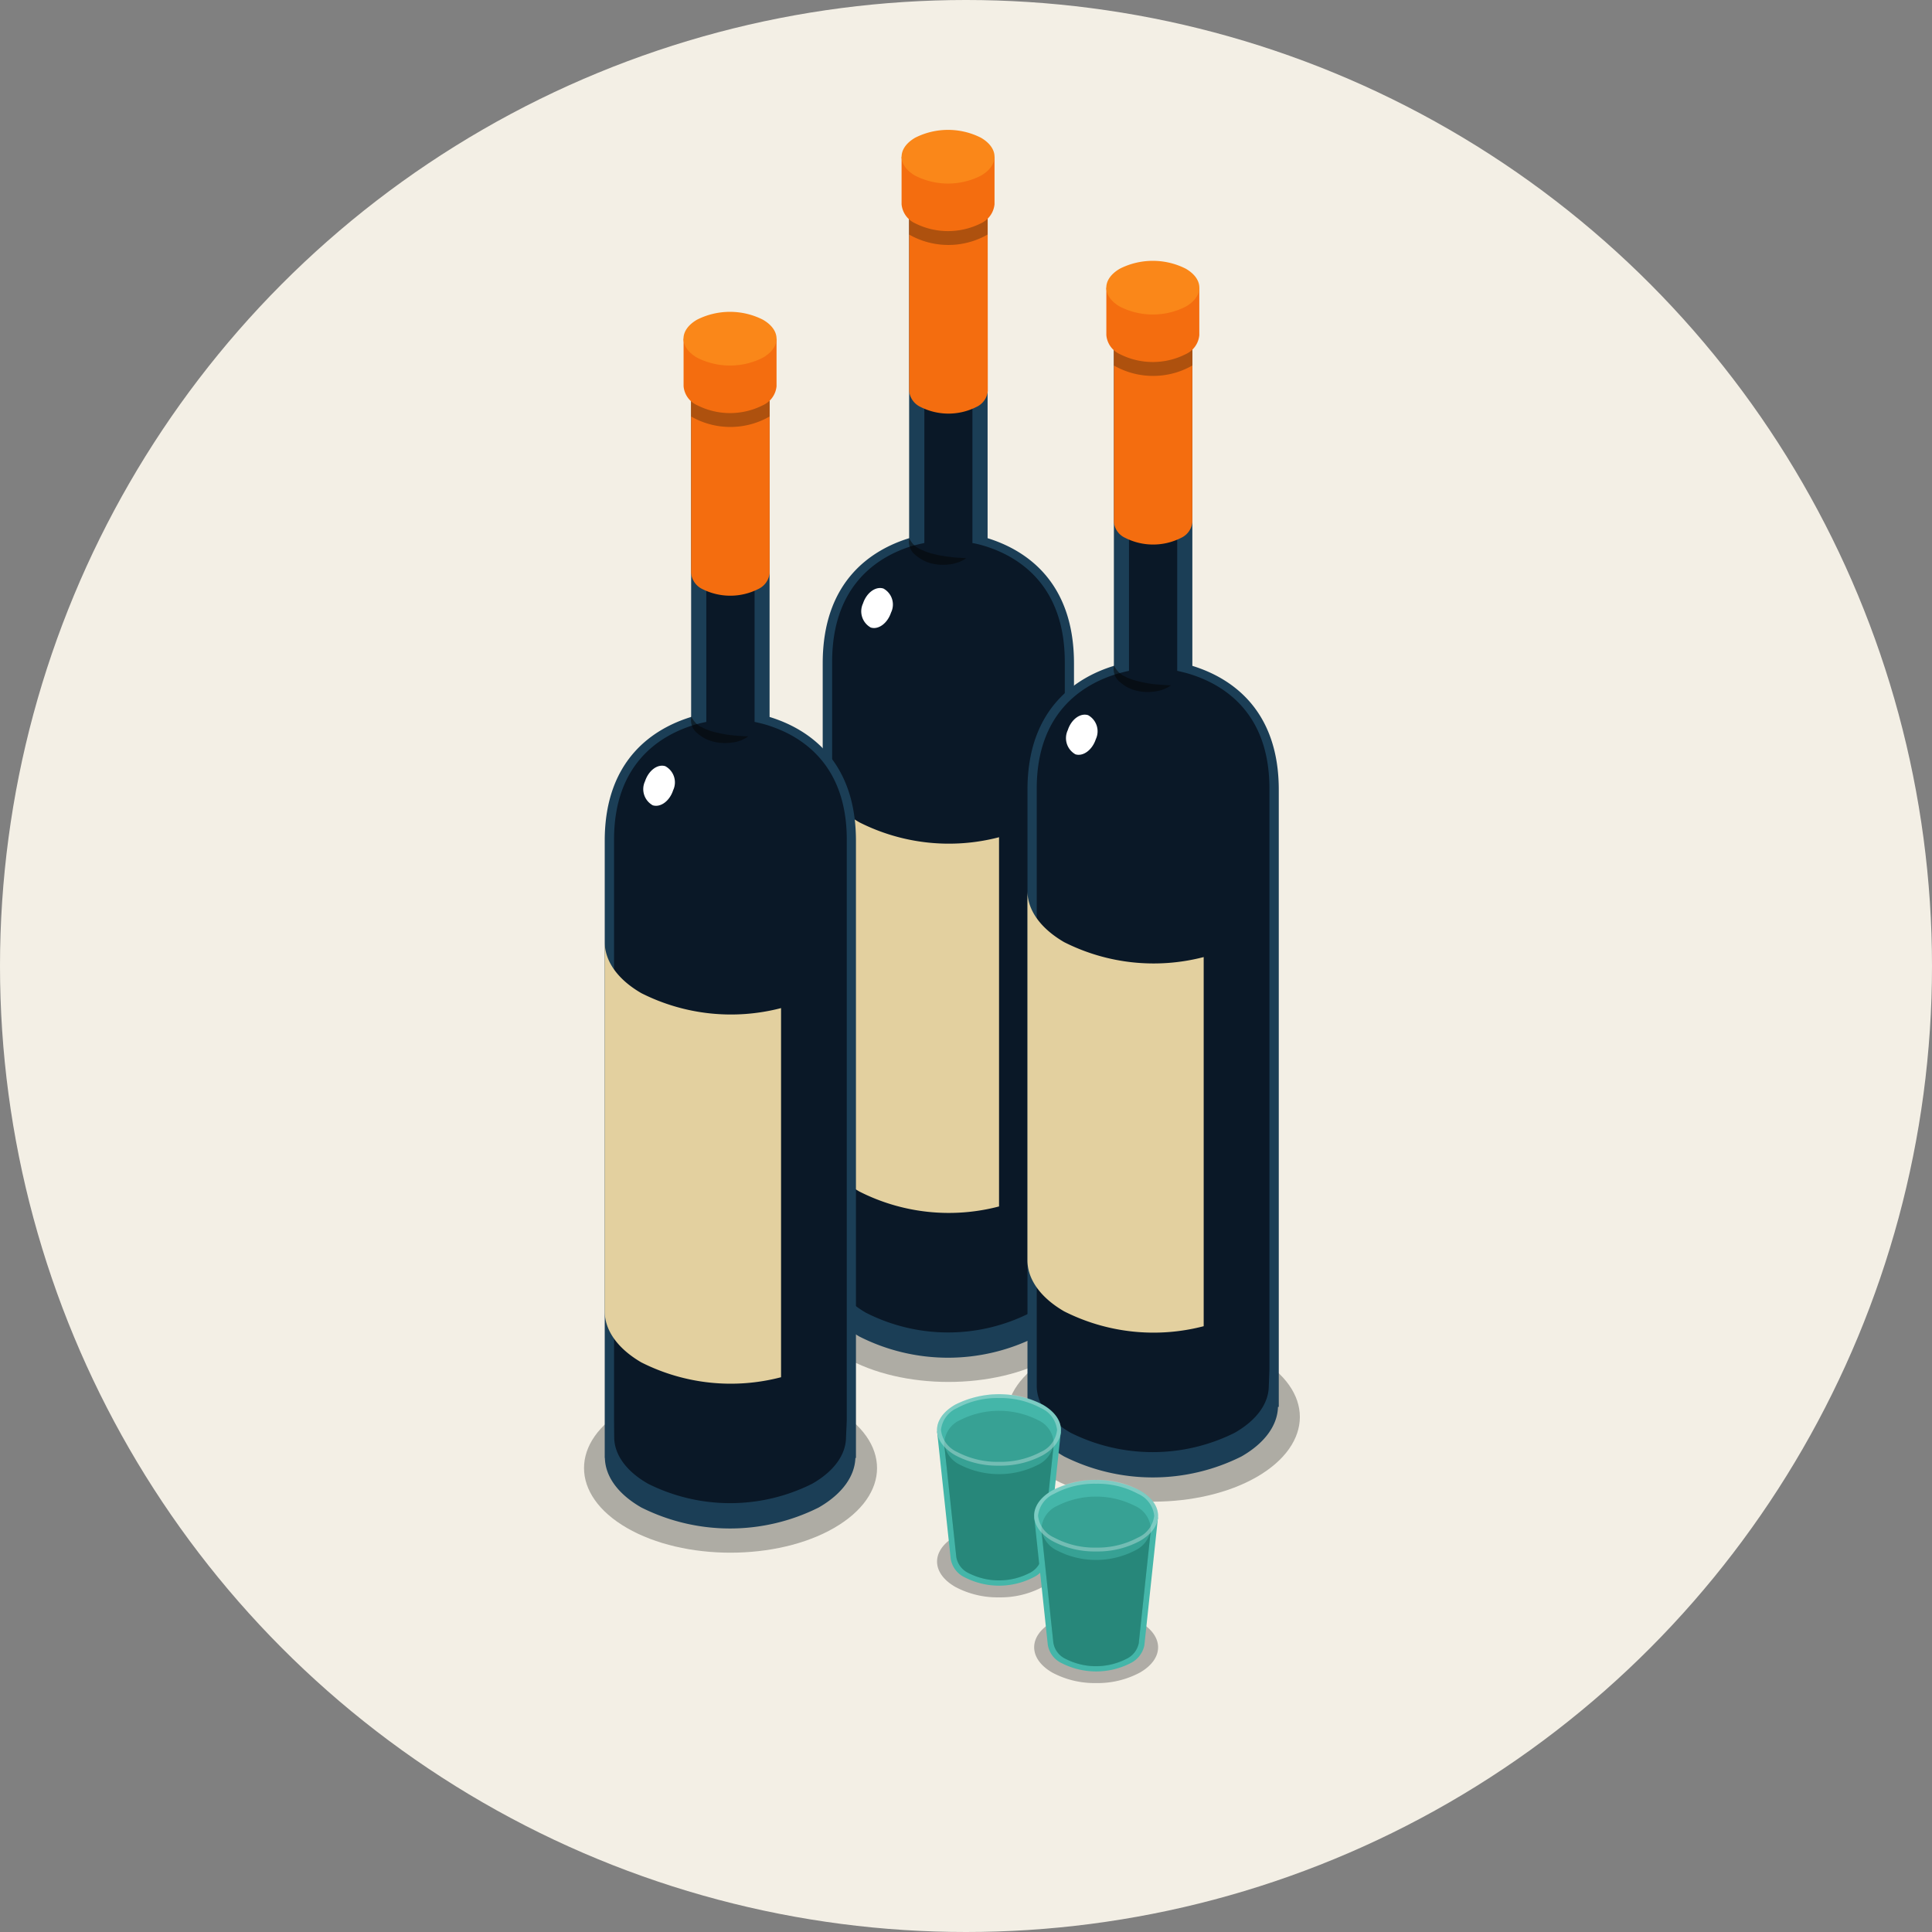 <svg xmlns="http://www.w3.org/2000/svg" width="150" height="150" viewBox="0 0 150 150">
  <rect x="0" y="0" width="150" height="150" fill="#808080" stroke="none"/>
  <g id="Group_3753" data-name="Group 3753" transform="translate(-14132.854 446.185)">
    <g id="Group_3741" data-name="Group 3741" transform="translate(14132.854 -446.185)">
      <g id="Group_3740" data-name="Group 3740">
        <ellipse id="Ellipse_94" data-name="Ellipse 94" cx="75" cy="75" rx="75" ry="75" fill="#f3efe5"/>
      </g>
    </g>
    <g id="Group_3752" data-name="Group 3752" transform="translate(14178.193 -436.102)">
      <g id="Group_3743" data-name="Group 3743" transform="translate(16.916)">
        <path id="Path_6866" data-name="Path 6866" d="M14214.953-340.818c-4.439,2.569-11.646,2.569-16.09,0s-4.448-6.726,0-9.293,11.65-2.563,16.09,0S14219.4-343.382,14214.953-340.818Z" transform="translate(-14195.527 436.102)" fill="#0d0e0d" opacity="0.3"/>
        <path id="Path_6867" data-name="Path 6867" d="M14209.949-404.4v-25.725h-6.092V-404.4c-2.861.885-6.71,3.275-6.71,9.71V-346.3h.015c.028,1.416.979,2.809,2.834,3.885a15.226,15.226,0,0,0,13.758,0c1.865-1.076,2.813-2.469,2.846-3.885h.056v-48.384C14216.655-401.124,14212.807-403.514,14209.949-404.4Z" transform="translate(-14195.527 436.102)" fill="#1b3e56"/>
        <path id="Path_6868" data-name="Path 6868" d="M14209.72-403.794a8.008,8.008,0,0,0-.95-.231v-21.229a.9.9,0,0,0-.543-.79,2.929,2.929,0,0,0-2.643,0,.943.943,0,0,0-.546.768h0v21.251c-.573.117-.959.231-.959.231-2.649.817-6.2,3.041-6.2,9v46.928c.034,1.308.9,2.61,2.634,3.606a14.061,14.061,0,0,0,12.742,0c1.733-1,2.6-2.3,2.626-3.606l.061-1.381V-394.8C14215.938-400.753,14212.372-402.977,14209.72-403.794Z" transform="translate(-14195.527 436.102)" fill="#0a1827"/>
        <path id="Path_6869" data-name="Path 6869" d="M14208.29-402.846a2.8,2.8,0,0,1-1.282.477,3.877,3.877,0,0,1-1.393-.063,3.08,3.08,0,0,1-1.259-.654,1.291,1.291,0,0,1-.483-1.313,1.621,1.621,0,0,0,.811.834,4.848,4.848,0,0,0,1.114.4,8.318,8.318,0,0,0,1.2.214C14207.414-402.889,14207.828-402.88,14208.29-402.846Z" transform="translate(-14195.527 436.102)" fill="#040505" opacity="0.5"/>
        <path id="Path_6870" data-name="Path 6870" d="M14209.957-429.87h-6.1v14.043h0a1.545,1.545,0,0,0,.9,1.245,4.809,4.809,0,0,0,4.308,0,1.528,1.528,0,0,0,.9-1.245h0Z" transform="translate(-14195.527 436.102)" fill="#f46d0f"/>
        <path id="Path_6871" data-name="Path 6871" d="M14209.949-430.124h-6.092v2.15a6.148,6.148,0,0,0,6.092,0Z" transform="translate(-14195.527 436.102)" fill="#0d0e0d" opacity="0.3"/>
        <g id="Group_3742" data-name="Group 3742" transform="translate(7.743)">
          <path id="Path_6872" data-name="Path 6872" d="M14210.488-434.021h-7.217v3.694h0a1.81,1.81,0,0,0,1.051,1.479,5.694,5.694,0,0,0,5.112,0,1.822,1.822,0,0,0,1.054-1.479h0Z" transform="translate(-14203.271 436.102)" fill="#f46d0f"/>
          <path id="Path_6873" data-name="Path 6873" d="M14209.435-432.548a5.623,5.623,0,0,1-5.112,0c-1.4-.814-1.4-2.124,0-2.943a5.657,5.657,0,0,1,5.112,0C14210.839-434.672,14210.839-433.362,14209.435-432.548Z" transform="translate(-14203.271 436.102)" fill="#fa8719"/>
        </g>
        <path id="Path_6874" data-name="Path 6874" d="M14210.837-381.183a15.4,15.4,0,0,1-10.841-1.156c-1.893-1.094-2.849-2.532-2.849-3.963v28.66c0,1.439.956,2.87,2.849,3.968a15.338,15.338,0,0,0,10.841,1.157Z" transform="translate(-14195.527 436.102)" fill="#e3d09f"/>
        <path id="Path_6875" data-name="Path 6875" d="M14202.452-398.626c-.274.831-.978,1.353-1.576,1.161a1.439,1.439,0,0,1-.6-1.869c.275-.831.981-1.351,1.584-1.157A1.415,1.415,0,0,1,14202.452-398.626Z" transform="translate(-14195.527 436.102)" fill="#fff"/>
      </g>
      <g id="Group_3745" data-name="Group 3745" transform="translate(0 14.128)">
        <path id="Path_6876" data-name="Path 6876" d="M14198.033-326.686c-4.44,2.563-11.66,2.563-16.09,0s-4.443-6.732,0-9.293,11.649-2.564,16.09,0S14202.478-329.253,14198.033-326.686Z" transform="translate(-14178.611 421.103)" fill="#0d0e0d" opacity="0.3"/>
        <path id="Path_6877" data-name="Path 6877" d="M14193.022-390.52v-25.471h-6.09v25.471c-2.857.879-6.709,3.254-6.709,9.614v47.917h.012c.031,1.4.974,2.782,2.832,3.847a15.364,15.364,0,0,0,13.769,0c1.856-1.066,2.8-2.451,2.849-3.847h.043v-47.917C14199.728-387.266,14195.889-389.641,14193.022-390.52Z" transform="translate(-14178.611 421.973)" fill="#1b3e56"/>
        <path id="Path_6878" data-name="Path 6878" d="M14192.8-389.9s-.388-.122-.943-.235v-21.005a.934.934,0,0,0-.553-.78,2.937,2.937,0,0,0-2.643,0,.911.911,0,0,0-.542.757h-.009v21.028c-.561.113-.954.235-.954.235-2.646.813-6.209,3.005-6.209,8.905v45.075l.011,1.371c.029,1.293.905,2.579,2.63,3.563a14.222,14.222,0,0,0,12.741,0c1.727-.984,2.6-2.269,2.627-3.563l.06-1.371v-45.075C14199.015-386.891,14195.449-389.086,14192.8-389.9Z" transform="translate(-14178.611 421.973)" fill="#0a1827"/>
        <path id="Path_6879" data-name="Path 6879" d="M14191.361-388.72a2.634,2.634,0,0,1-1.274.48,3.643,3.643,0,0,1-1.393-.066,2.864,2.864,0,0,1-1.26-.645,1.291,1.291,0,0,1-.484-1.319,1.644,1.644,0,0,0,.813.842,4.591,4.591,0,0,0,1.113.4,8.916,8.916,0,0,0,1.2.217C14190.487-388.768,14190.9-388.743,14191.361-388.72Z" transform="translate(-14178.611 421.683)" fill="#040505" opacity="0.5"/>
        <path id="Path_6880" data-name="Path 6880" d="M14193.028-415.741h-6.1V-401.7h0a1.544,1.544,0,0,0,.886,1.256,4.813,4.813,0,0,0,4.313,0,1.54,1.54,0,0,0,.9-1.256h0Z" transform="translate(-14178.611 421.973)" fill="#f46d0f"/>
        <path id="Path_6881" data-name="Path 6881" d="M14193.022-415.992h-6.09v2.146a6.12,6.12,0,0,0,6.09,0Z" transform="translate(-14178.611 421.973)" fill="#0d0e0d" opacity="0.3"/>
        <g id="Group_3744" data-name="Group 3744" transform="translate(7.732)">
          <path id="Path_6882" data-name="Path 6882" d="M14193.564-419.887h-7.218v3.689h0a1.779,1.779,0,0,0,1.058,1.476,5.635,5.635,0,0,0,5.1,0,1.8,1.8,0,0,0,1.06-1.476h0Z" transform="translate(-14186.344 421.973)" fill="#f46d0f"/>
          <path id="Path_6883" data-name="Path 6883" d="M14192.5-418.411a5.651,5.651,0,0,1-5.1,0c-1.413-.816-1.413-2.141-.006-2.954a5.663,5.663,0,0,1,5.106,0C14193.918-420.552,14193.918-419.227,14192.5-418.411Z" transform="translate(-14186.344 421.973)" fill="#fa8719"/>
        </g>
        <path id="Path_6884" data-name="Path 6884" d="M14193.913-367.046a15.431,15.431,0,0,1-10.846-1.159c-1.891-1.093-2.844-2.535-2.844-3.962V-343.5c0,1.428.953,2.861,2.844,3.963a15.4,15.4,0,0,0,10.846,1.15Z" transform="translate(-14178.611 421.103)" fill="#e3d09f"/>
        <path id="Path_6885" data-name="Path 6885" d="M14185.534-384.5c-.271.837-.978,1.357-1.582,1.168a1.435,1.435,0,0,1-.6-1.867c.28-.845.979-1.359,1.575-1.168A1.428,1.428,0,0,1,14185.534-384.5Z" transform="translate(-14178.611 421.644)" fill="#fff"/>
      </g>
      <g id="Group_3747" data-name="Group 3747" transform="translate(32.817 10.168)">
        <path id="Path_6886" data-name="Path 6886" d="M14230.858-330.649c-4.451,2.564-11.657,2.564-16.1,0s-4.444-6.726,0-9.293,11.646-2.563,16.1,0S14235.3-333.221,14230.858-330.649Z" transform="translate(-14211.429 425.063)" fill="#0d0e0d" opacity="0.3"/>
        <path id="Path_6887" data-name="Path 6887" d="M14225.847-394.487v-25.474h-6.092v25.474c-2.863.879-6.709,3.257-6.709,9.618v47.916h0c.037,1.393.985,2.782,2.846,3.848a15.368,15.368,0,0,0,13.768,0c1.86-1.066,2.8-2.455,2.835-3.848h.062v-47.916C14232.556-391.234,14228.7-393.609,14225.847-394.487Z" transform="translate(-14211.429 425.933)" fill="#1b3e56"/>
        <path id="Path_6888" data-name="Path 6888" d="M14225.619-393.86s-.388-.121-.948-.24v-21a.888.888,0,0,0-.545-.774,2.921,2.921,0,0,0-2.641,0,.919.919,0,0,0-.557.757h0V-394.1c-.562.119-.951.24-.951.24-2.651.811-6.212,3.012-6.212,8.9v45.082l0,1.367c.034,1.291.907,2.571,2.63,3.565a14.251,14.251,0,0,0,12.746,0c1.73-.995,2.606-2.274,2.639-3.565l.051-1.367V-384.96C14231.834-390.853,14228.274-393.048,14225.619-393.86Z" transform="translate(-14211.429 425.933)" fill="#0a1827"/>
        <path id="Path_6889" data-name="Path 6889" d="M14224.192-392.685a2.8,2.8,0,0,1-1.288.482,3.558,3.558,0,0,1-1.386-.065,2.885,2.885,0,0,1-1.261-.646,1.292,1.292,0,0,1-.491-1.322,1.682,1.682,0,0,0,.811.846,4.818,4.818,0,0,0,1.122.4,8.732,8.732,0,0,0,1.188.217C14223.3-392.734,14223.726-392.7,14224.192-392.685Z" transform="translate(-14211.429 425.643)" fill="#040505" opacity="0.5"/>
        <path id="Path_6890" data-name="Path 6890" d="M14225.847-419.7h-6.092v14.046h0a1.507,1.507,0,0,0,.892,1.236,4.8,4.8,0,0,0,4.313,0,1.509,1.509,0,0,0,.887-1.236h0Z" transform="translate(-14211.429 425.933)" fill="#f46d0f"/>
        <path id="Path_6891" data-name="Path 6891" d="M14225.847-419.961h-6.092v2.153a6.131,6.131,0,0,0,6.092,0Z" transform="translate(-14211.429 425.933)" fill="#0d0e0d" opacity="0.3"/>
        <g id="Group_3746" data-name="Group 3746" transform="translate(7.737)">
          <path id="Path_6892" data-name="Path 6892" d="M14226.387-423.852h-7.217v3.694h0a1.783,1.783,0,0,0,1.053,1.471,5.654,5.654,0,0,0,5.108,0,1.8,1.8,0,0,0,1.056-1.471h0Z" transform="translate(-14219.166 425.933)" fill="#f46d0f"/>
          <path id="Path_6893" data-name="Path 6893" d="M14225.331-422.376a5.648,5.648,0,0,1-5.108,0c-1.409-.814-1.409-2.135,0-2.949a5.667,5.667,0,0,1,5.108,0C14226.744-424.511,14226.744-423.19,14225.331-422.376Z" transform="translate(-14219.166 425.933)" fill="#fa8719"/>
        </g>
        <path id="Path_6894" data-name="Path 6894" d="M14226.727-371.008a15.42,15.42,0,0,1-10.835-1.159c-1.889-1.1-2.846-2.535-2.849-3.963v28.66c0,1.431.96,2.872,2.849,3.968a15.4,15.4,0,0,0,10.835,1.154Z" transform="translate(-14211.429 425.063)" fill="#e3d09f"/>
        <path id="Path_6895" data-name="Path 6895" d="M14218.351-388.463c-.276.837-.982,1.359-1.582,1.173a1.443,1.443,0,0,1-.594-1.875c.27-.843.979-1.359,1.582-1.162A1.433,1.433,0,0,1,14218.351-388.463Z" transform="translate(-14211.429 425.604)" fill="#fff"/>
      </g>
      <g id="Group_3749" data-name="Group 3749" transform="translate(27.414 98.156)">
        <path id="Path_6896" data-name="Path 6896" d="M14210.837-326.843a6.994,6.994,0,0,0-3.4.807c-1.882,1.083-1.882,2.844,0,3.926a6.953,6.953,0,0,0,3.4.814,6.94,6.94,0,0,0,3.395-.814c1.884-1.082,1.884-2.843,0-3.926a6.982,6.982,0,0,0-3.395-.807Z" transform="translate(-14206.025 337.075)" fill="#101012" opacity="0.3"/>
        <path id="Path_6897" data-name="Path 6897" d="M14215.636-334.149l-9.609-.026,1.057,9.884h0a1.935,1.935,0,0,0,1.1,1.447,5.83,5.83,0,0,0,5.313,0,1.926,1.926,0,0,0,1.084-1.376h0Z" transform="translate(-14206.025 337.075)" fill="#44b6a9"/>
        <path id="Path_6898" data-name="Path 6898" d="M14214.231-332.328a7.5,7.5,0,0,1-6.795,0c-1.882-1.09-1.882-2.843,0-3.925a7.481,7.481,0,0,1,6.795,0C14216.115-335.171,14216.115-333.418,14214.231-332.328Z" transform="translate(-14206.025 337.075)" fill="#44b6a9"/>
        <g id="Group_3748" data-name="Group 3748" transform="translate(0.549 1.295)">
          <path id="Path_6899" data-name="Path 6899" d="M14213.848-335.063a6.682,6.682,0,0,0-6.022,0,2.06,2.06,0,0,0-1.242,1.842h-.009l.941,8.764h0a1.679,1.679,0,0,0,.966,1.282,5.193,5.193,0,0,0,4.7,0,1.768,1.768,0,0,0,.969-1.222h0l.936-8.8h0A2.062,2.062,0,0,0,14213.848-335.063Z" transform="translate(-14206.574 335.78)" fill="#186f61" opacity="0.3"/>
          <path id="Path_6900" data-name="Path 6900" d="M14213.848-331.579a6.682,6.682,0,0,1-6.022,0,2.178,2.178,0,0,1-1.242-1.642h-.009l.941,8.764h0a1.7,1.7,0,0,0,.966,1.282,5.193,5.193,0,0,0,4.7,0,1.747,1.747,0,0,0,.969-1.222h0l.933-8.8h0A2.211,2.211,0,0,1,14213.848-331.579Z" transform="translate(-14206.574 335.78)" fill="#186f61" opacity="0.5"/>
        </g>
        <path id="Path_6901" data-name="Path 6901" d="M14210.837-336.77a6.546,6.546,0,0,1,3.243.777,2.088,2.088,0,0,1,1.262,1.7,2.109,2.109,0,0,1-1.262,1.708,6.675,6.675,0,0,1-3.243.768,6.69,6.69,0,0,1-3.255-.768,2.118,2.118,0,0,1-1.251-1.708,2.1,2.1,0,0,1,1.251-1.7,6.56,6.56,0,0,1,3.255-.777Zm0-.305a6.869,6.869,0,0,0-3.4.822c-1.882,1.082-1.882,2.835,0,3.925a6.95,6.95,0,0,0,3.4.808,6.938,6.938,0,0,0,3.395-.808c1.884-1.09,1.884-2.843,0-3.925a6.857,6.857,0,0,0-3.395-.822Z" transform="translate(-14206.025 337.075)" fill="#fff" opacity="0.3"/>
      </g>
      <g id="Group_3751" data-name="Group 3751" transform="translate(34.952 104.816)">
        <path id="Path_6902" data-name="Path 6902" d="M14218.371-320.189a6.964,6.964,0,0,0-3.4.808c-1.875,1.079-1.875,2.844,0,3.926a6.966,6.966,0,0,0,3.4.813,6.931,6.931,0,0,0,3.4-.813c1.891-1.082,1.882-2.847,0-3.926a6.929,6.929,0,0,0-3.4-.808Z" transform="translate(-14213.563 330.415)" fill="#101012" opacity="0.3"/>
        <path id="Path_6903" data-name="Path 6903" d="M14223.178-327.494l-9.608-.026,1.05,9.887h0a1.913,1.913,0,0,0,1.1,1.455,5.869,5.869,0,0,0,5.309,0,2,2,0,0,0,1.09-1.384h0Z" transform="translate(-14213.563 330.415)" fill="#44b6a9"/>
        <path id="Path_6904" data-name="Path 6904" d="M14221.768-325.673a7.524,7.524,0,0,1-6.8,0c-1.875-1.088-1.875-2.843,0-3.925a7.505,7.505,0,0,1,6.8,0C14223.649-328.516,14223.658-326.761,14221.768-325.673Z" transform="translate(-14213.563 330.415)" fill="#44b6a9"/>
        <g id="Group_3750" data-name="Group 3750" transform="translate(0.551 1.291)">
          <path id="Path_6905" data-name="Path 6905" d="M14221.383-328.4a6.679,6.679,0,0,0-6.03,0,2.069,2.069,0,0,0-1.227,1.844h-.012l.937,8.759h0a1.68,1.68,0,0,0,.965,1.285,5.176,5.176,0,0,0,4.7,0,1.716,1.716,0,0,0,.969-1.225h0l.938-8.8h0A2.071,2.071,0,0,0,14221.383-328.4Z" transform="translate(-14214.114 329.124)" fill="#186f61" opacity="0.3"/>
          <path id="Path_6906" data-name="Path 6906" d="M14221.383-324.928a6.606,6.606,0,0,1-6.03,0,2.152,2.152,0,0,1-1.227-1.633h0l.925,8.759h0a1.68,1.68,0,0,0,.965,1.285,5.176,5.176,0,0,0,4.7,0,1.716,1.716,0,0,0,.969-1.225h0l.938-8.8h0A2.19,2.19,0,0,1,14221.383-324.928Z" transform="translate(-14214.114 329.124)" fill="#186f61" opacity="0.5"/>
        </g>
        <path id="Path_6907" data-name="Path 6907" d="M14218.371-330.115a6.566,6.566,0,0,1,3.251.779,2.1,2.1,0,0,1,1.262,1.7,2.114,2.114,0,0,1-1.262,1.7,6.62,6.62,0,0,1-3.251.777,6.594,6.594,0,0,1-3.252-.777,2.105,2.105,0,0,1-1.253-1.7,2.1,2.1,0,0,1,1.253-1.7,6.541,6.541,0,0,1,3.252-.779Zm0-.3a6.9,6.9,0,0,0-3.4.817c-1.875,1.082-1.875,2.837,0,3.925a6.933,6.933,0,0,0,3.4.814,6.9,6.9,0,0,0,3.4-.814c1.891-1.088,1.882-2.843,0-3.925a6.868,6.868,0,0,0-3.4-.817Z" transform="translate(-14213.563 330.415)" fill="#fff" opacity="0.3"/>
      </g>
    </g>
  </g>
</svg>
